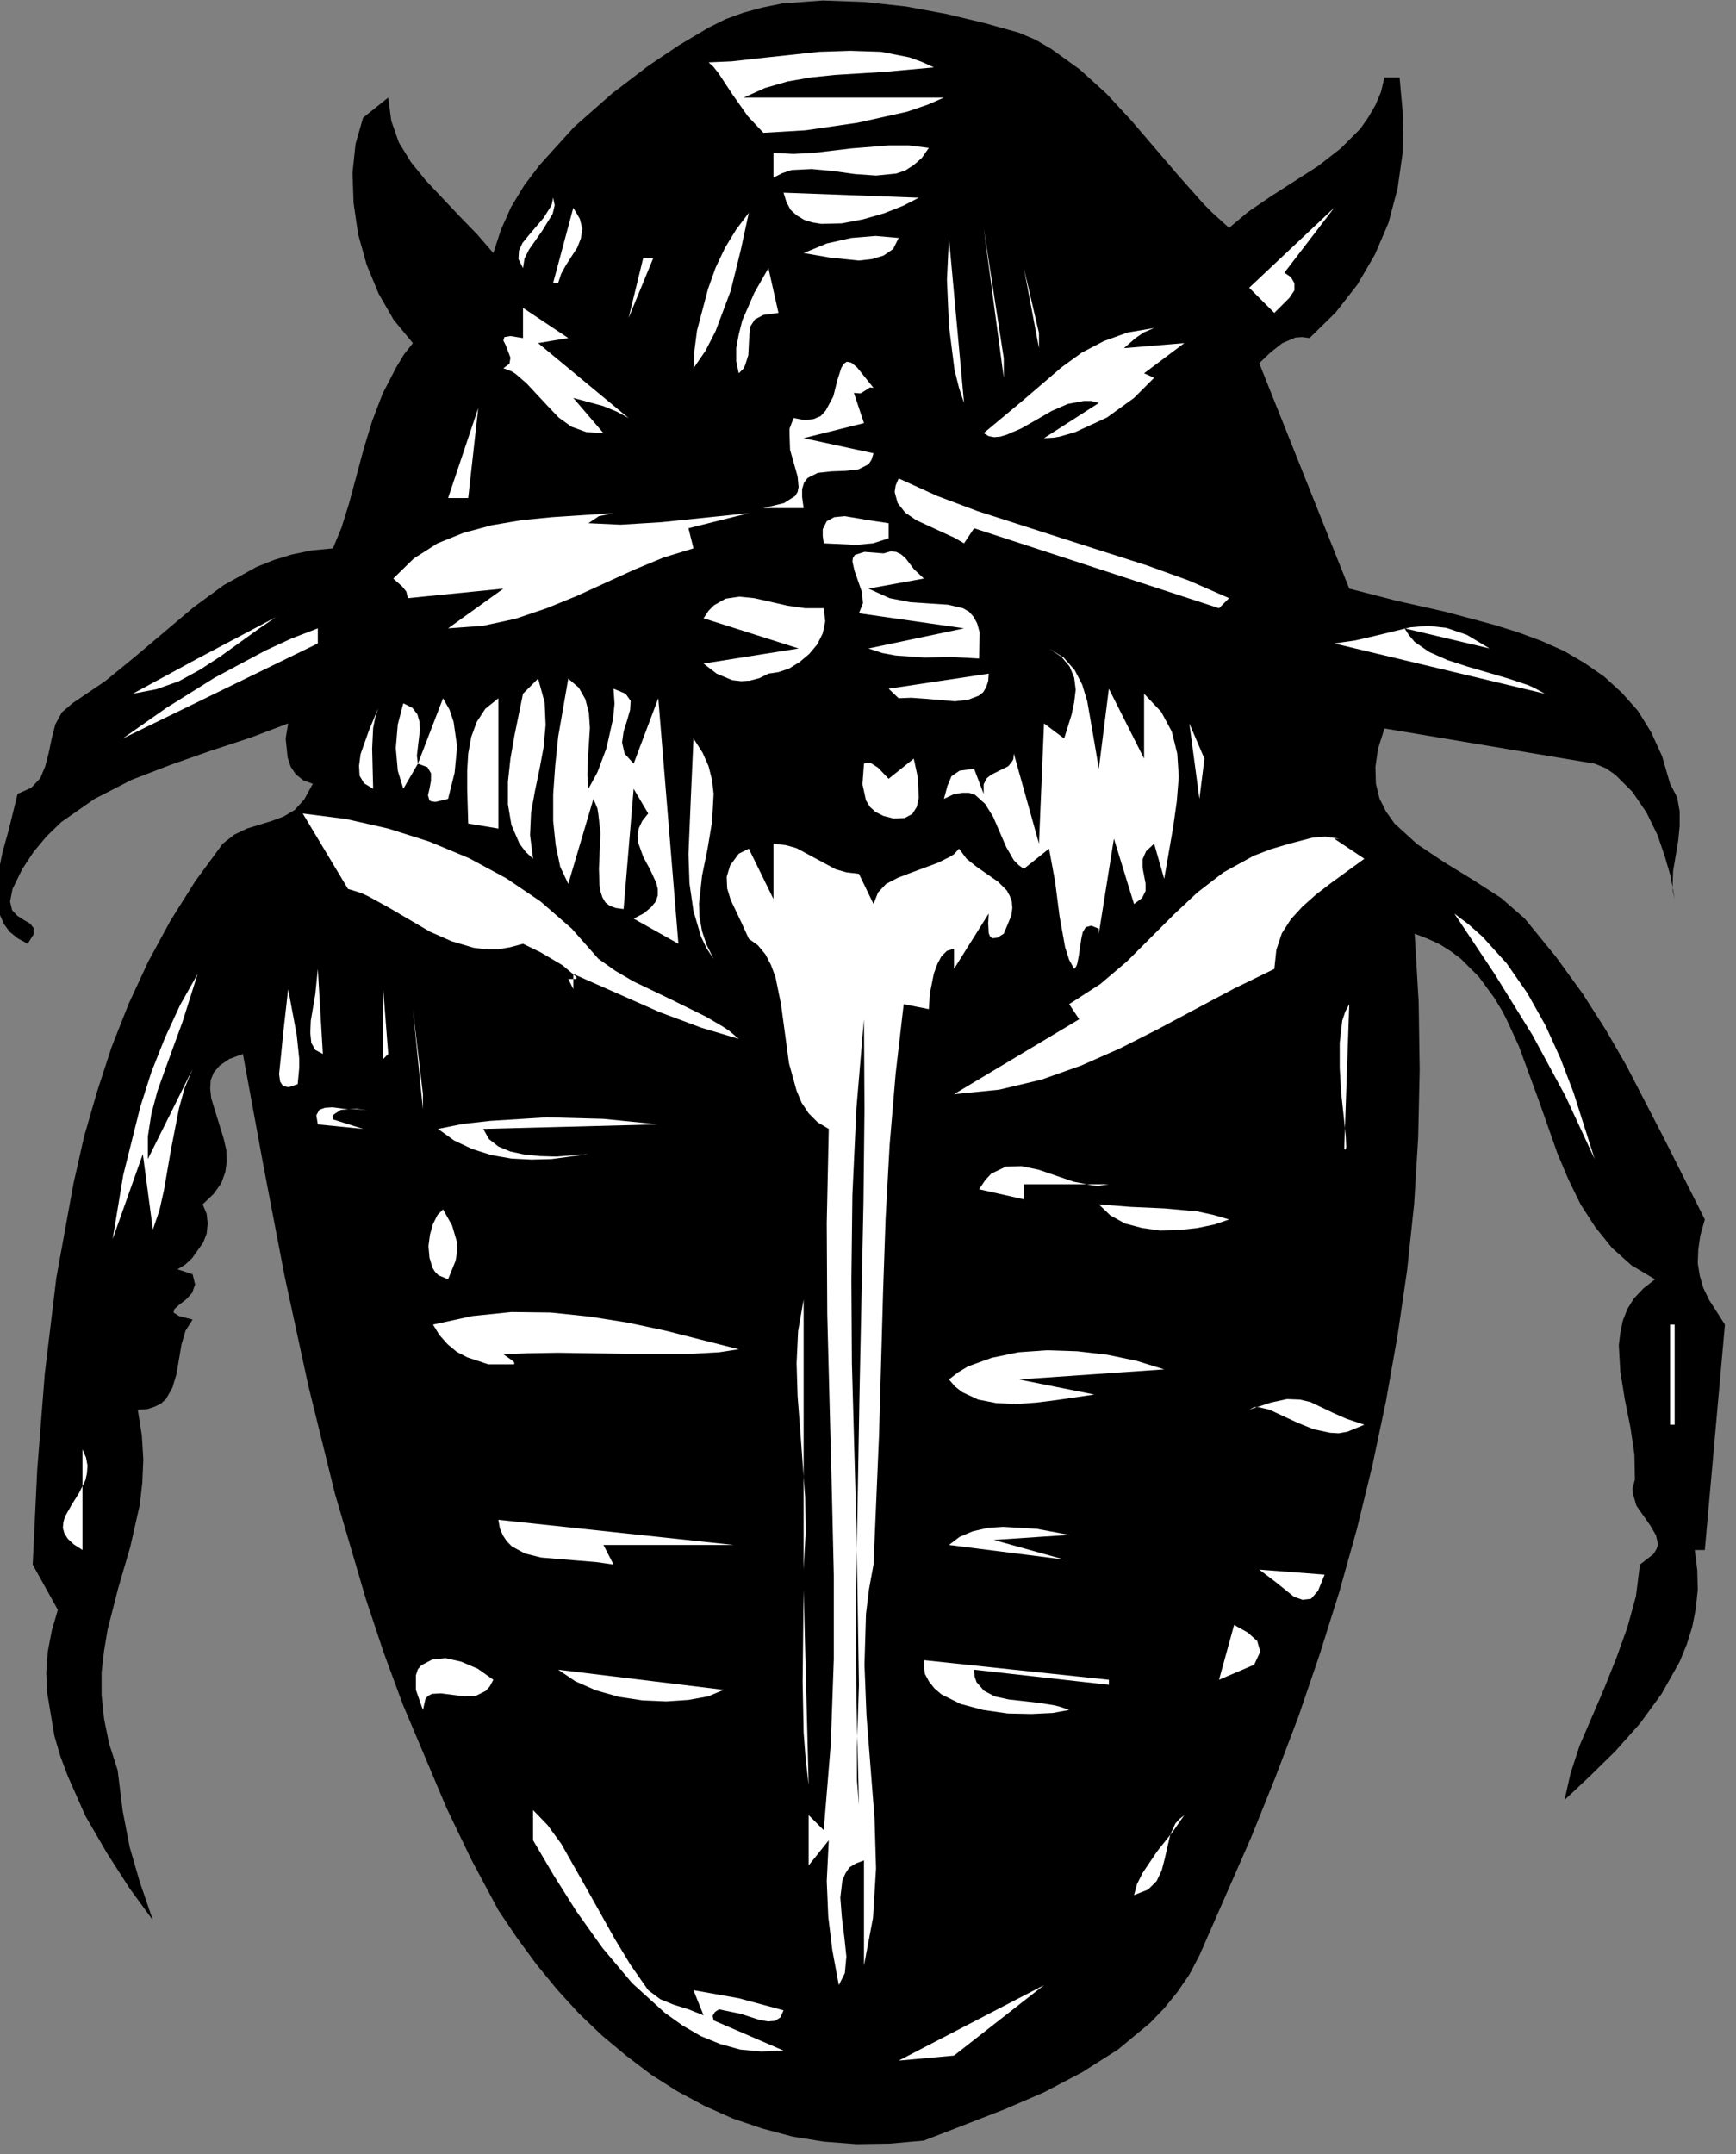 <?xml version="1.0" encoding="UTF-8" standalone="no"?>
<svg
   xmlns:dc="http://purl.org/dc/elements/1.1/"
   xmlns:cc="http://creativecommons.org/ns#"
   xmlns:rdf="http://www.w3.org/1999/02/22-rdf-syntax-ns#"
   xmlns:svg="http://www.w3.org/2000/svg"
   xmlns="http://www.w3.org/2000/svg"
   xmlns:sodipodi="http://sodipodi.sourceforge.net/DTD/sodipodi-0.dtd"
   xmlns:inkscape="http://www.inkscape.org/namespaces/inkscape"
   version="1.0"
   width="60.872mm"
   height="75.512mm"
   id="svg156"
   sodipodi:docname="CC000487.WMF">
  <rect width="100%" height="100%" fill="#808080" stroke="none"/>
  <sodipodi:namedview
     pagecolor="#ffffff"
     bordercolor="#666666"
     borderopacity="1"
     objecttolerance="10"
     gridtolerance="10"
     guidetolerance="10"
     inkscape:pageopacity="0"
     inkscape:pageshadow="2"
     inkscape:window-width="640"
     inkscape:window-height="480"
     id="namedview158" />
  <defs
     id="defs6">
    <clipPath
       clipPathUnits="userSpaceOnUse"
       id="clipWmfPath1">
      <path
         d="M 0,0 L 229.933,0 L 229.933,285.267 L 0,285.267 z"
         id="path2" />
    </clipPath>
    <pattern
       id="WMFhbasepattern"
       patternUnits="userSpaceOnUse"
       width="6"
       height="6"
       x="0"
       y="0" />
  </defs>
  <path
     style="fill:#000000;fill-rule:nonzero;fill-opacity:1;stroke:none;"
     clip-path="url(#clipWmfPath1)"
     d="  M 162.886,30.193   L 165.419,28.06   L 168.351,26.061   L 174.683,21.995   L 177.682,19.662   L 180.281,17.063   L 181.347,15.53   L 182.28,13.93   L 183.014,12.197   L 183.48,10.264   L 185.48,10.264   L 185.946,15.396   L 185.879,20.329   L 185.213,24.994   L 184.013,29.526   L 182.214,33.725   L 179.881,37.725   L 177.015,41.39   L 173.55,44.79   L 172.55,44.656   L 171.684,44.723   L 169.951,45.456   L 168.418,46.656   L 166.885,48.122   L 178.815,77.982   L 185.013,79.581   L 191.544,81.048   L 198.009,82.781   L 201.208,83.78   L 204.274,84.913   L 207.273,86.247   L 210.006,87.846   L 212.605,89.646   L 214.938,91.779   L 217.07,94.178   L 218.803,96.977   L 220.269,100.177   L 221.336,103.842   L 222.269,105.642   L 222.602,107.508   L 222.602,109.441   L 222.402,111.441   L 221.736,115.373   L 221.669,117.306   L 221.669,117.972   L 221.936,119.106   L 221.402,116.106   L 220.669,113.573   L 219.67,110.641   L 218.203,107.642   L 216.337,104.909   L 214.071,102.643   L 212.805,101.776   L 211.339,101.176   L 183.48,96.511   L 182.614,99.243   L 182.28,101.643   L 182.347,103.842   L 182.814,105.775   L 183.68,107.508   L 184.813,109.108   L 187.812,111.841   L 191.411,114.24   L 195.21,116.573   L 198.942,118.972   L 202.075,121.705   L 206.207,126.77   L 209.739,131.636   L 212.805,136.435   L 215.538,141.167   L 220.536,150.831   L 225.935,161.562   L 225.335,163.695   L 225.068,165.561   L 225.001,167.361   L 225.268,169.027   L 225.735,170.627   L 226.468,172.16   L 228.6,175.492   L 225.935,205.352   L 224.602,205.352   L 224.935,208.018   L 225.001,210.617   L 224.735,213.15   L 224.268,215.55   L 223.535,217.882   L 222.602,220.149   L 220.203,224.414   L 217.337,228.347   L 214.071,232.012   L 210.672,235.345   L 207.34,238.478   L 208.14,234.945   L 209.339,231.279   L 212.605,223.681   L 214.205,219.682   L 215.671,215.616   L 216.804,211.484   L 217.337,207.285   L 219.136,205.885   L 219.536,205.219   L 219.736,204.619   L 219.47,203.419   L 218.737,202.153   L 216.87,199.487   L 216.404,197.887   L 216.337,197.221   L 216.671,196.021   L 216.604,192.688   L 216.071,189.089   L 215.338,185.423   L 214.738,181.758   L 214.538,178.225   L 214.738,176.559   L 215.071,174.959   L 215.671,173.426   L 216.537,172.026   L 217.804,170.693   L 219.336,169.494   L 216.204,167.627   L 213.605,165.295   L 211.405,162.562   L 209.473,159.563   L 207.873,156.297   L 206.407,152.831   L 203.874,145.633   L 201.275,138.568   L 199.742,135.235   L 199.142,134.035   L 198.009,132.169   L 196.01,129.436   L 193.611,127.037   L 192.278,126.037   L 190.811,125.104   L 189.212,124.371   L 187.479,123.704   L 188.012,132.769   L 188.145,141.767   L 187.946,150.698   L 187.412,159.496   L 186.479,168.294   L 185.213,176.959   L 183.68,185.623   L 181.881,194.155   L 179.815,202.619   L 177.482,210.951   L 174.883,219.215   L 172.083,227.414   L 169.018,235.478   L 165.819,243.41   L 158.954,259.073   L 157.621,261.606   L 156.021,263.938   L 154.289,266.071   L 152.422,268.004   L 148.157,271.537   L 143.425,274.536   L 138.36,277.202   L 133.095,279.468   L 122.431,283.6   L 117.899,284   L 113.5,284.067   L 109.168,283.734   L 105.036,283.067   L 101.037,282.001   L 97.105,280.668   L 93.373,279.001   L 89.774,277.069   L 86.308,274.869   L 82.976,272.336   L 79.777,269.67   L 76.711,266.738   L 73.845,263.605   L 71.113,260.273   L 68.513,256.74   L 66.048,253.074   L 62.449,246.342   L 59.183,239.544   L 53.385,225.814   L 50.852,218.949   L 48.519,211.95   L 44.387,197.887   L 40.855,183.557   L 37.722,169.094   L 34.923,154.497   L 32.191,139.634   L 30.391,140.301   L 29.125,141.167   L 28.325,142.1   L 27.925,143.1   L 27.859,144.233   L 27.992,145.499   L 28.792,148.099   L 29.658,150.898   L 29.991,152.364   L 30.058,153.831   L 29.858,155.297   L 29.325,156.763   L 28.325,158.163   L 26.859,159.563   L 27.392,160.829   L 27.525,162.095   L 27.392,163.428   L 26.926,164.628   L 25.459,166.694   L 24.526,167.561   L 23.527,168.161   L 25.526,168.827   L 25.859,170.16   L 25.459,171.293   L 24.66,172.16   L 23.793,172.826   L 23.127,173.426   L 22.993,173.893   L 23.726,174.359   L 25.526,174.826   L 24.593,176.292   L 24.06,178.092   L 23.393,182.024   L 22.86,183.824   L 21.994,185.357   L 21.327,185.957   L 20.527,186.356   L 19.528,186.69   L 18.261,186.756   L 18.795,190.156   L 18.994,193.355   L 18.861,196.421   L 18.528,199.353   L 17.262,204.952   L 15.662,210.417   L 14.263,215.883   L 13.796,218.682   L 13.463,221.548   L 13.463,224.548   L 13.796,227.747   L 14.462,231.013   L 15.595,234.545   L 16.262,239.944   L 17.195,244.743   L 18.528,249.342   L 20.261,254.407   L 17.195,250.208   L 14.196,245.543   L 11.33,240.61   L 8.997,235.345   L 7.998,232.679   L 7.198,229.946   L 6.265,224.348   L 6.132,221.615   L 6.331,218.816   L 6.865,216.016   L 7.664,213.284   L 4.332,207.285   L 4.932,194.755   L 5.932,182.024   L 7.465,169.294   L 9.731,156.83   L 11.13,150.631   L 12.863,144.633   L 14.796,138.701   L 17.062,132.969   L 19.661,127.37   L 22.593,121.972   L 25.859,116.773   L 29.525,111.774   L 31.058,110.574   L 32.724,109.774   L 35.99,108.775   L 37.589,108.175   L 39.055,107.308   L 40.322,105.909   L 41.455,103.842   L 40.188,103.376   L 39.189,102.576   L 38.522,101.576   L 38.122,100.377   L 37.856,97.844   L 38.189,95.844   L 33.257,97.711   L 27.992,99.443   L 22.66,101.31   L 17.462,103.309   L 12.53,105.842   L 8.131,108.908   L 6.198,110.774   L 4.465,112.84   L 2.932,115.173   L 1.666,117.772   L 1.333,119.439   L 1.6,120.572   L 2.266,121.305   L 3.199,121.905   L 3.999,122.371   L 4.465,122.971   L 4.465,123.771   L 3.666,125.037   L 2.333,124.304   L 1.266,123.438   L 0.533,122.438   L 0,121.238   L -0.467,118.706   L -0.267,115.84   L 0.333,112.907   L 1.133,110.041   L 2.333,105.175   L 4.132,104.376   L 5.332,103.109   L 5.998,101.51   L 6.465,99.71   L 6.865,97.777   L 7.331,95.978   L 8.198,94.378   L 9.597,93.178   L 13.929,90.246   L 17.928,86.98   L 25.659,80.448   L 29.658,77.515   L 33.99,75.116   L 36.323,74.183   L 38.722,73.45   L 41.321,72.916   L 44.121,72.65   L 45.254,69.917   L 46.253,66.718   L 48.186,59.519   L 49.319,55.787   L 50.719,52.121   L 52.518,48.655   L 53.518,46.989   L 54.717,45.456   L 52.185,42.39   L 50.185,38.924   L 48.586,35.058   L 47.453,30.993   L 46.853,26.86   L 46.72,22.861   L 47.12,19.062   L 48.119,15.596   L 51.452,12.93   L 51.852,15.996   L 52.851,18.862   L 54.451,21.462   L 56.45,23.928   L 60.982,28.727   L 63.248,31.059   L 65.381,33.526   L 66.381,30.46   L 67.714,27.46   L 69.447,24.594   L 71.513,21.862   L 76.111,16.796   L 81.11,12.397   L 85.908,8.731   L 89.974,5.999   L 93.906,3.666   L 96.172,2.533   L 98.571,1.666   L 101.037,1   L 103.637,0.467   L 109.035,0.067   L 114.567,0.267   L 120.099,0.866   L 125.497,1.866   L 130.496,3.066   L 135.028,4.332   L 137.227,5.265   L 139.293,6.465   L 143.092,9.198   L 146.624,12.397   L 149.957,15.996   L 156.288,23.395   L 159.487,26.994   L 160.753,28.26   L 162.886,30.193  z "
     id="path8" />
  <path
     style="fill:#ffffff;fill-rule:nonzero;fill-opacity:1;stroke:none;"
     clip-path="url(#clipWmfPath1)"
     d="  M 123.764,8.931   L 117.166,9.531   L 110.635,9.931   L 107.436,10.264   L 104.37,10.797   L 101.371,11.664   L 98.571,12.93   L 125.097,12.93   L 122.964,13.863   L 120.232,14.797   L 113.634,16.263   L 106.769,17.263   L 101.171,17.596   L 99.105,15.396   L 97.039,12.464   L 95.239,9.731   L 94.506,8.798   L 93.906,8.265   L 96.972,8.131   L 100.504,7.732   L 108.569,6.865   L 112.701,6.732   L 116.766,6.865   L 120.498,7.598   L 122.165,8.198   L 123.764,8.931  z "
     id="path10" />
  <path
     style="fill:#ffffff;fill-rule:nonzero;fill-opacity:1;stroke:none;"
     clip-path="url(#clipWmfPath1)"
     d="  M 123.098,19.595   L 122.165,20.928   L 121.098,21.862   L 119.965,22.595   L 118.766,22.995   L 116.1,23.261   L 113.3,23.061   L 110.435,22.661   L 107.569,22.395   L 104.903,22.528   L 103.703,22.928   L 102.504,23.528   L 102.504,20.262   L 105.17,20.395   L 107.769,20.262   L 112.834,19.662   L 117.833,19.262   L 120.432,19.262   L 123.098,19.595  z "
     id="path12" />
  <path
     style="fill:#ffffff;fill-rule:nonzero;fill-opacity:1;stroke:none;"
     clip-path="url(#clipWmfPath1)"
     d="  M 121.765,26.194   L 119.699,27.26   L 117.166,28.26   L 114.367,29.06   L 111.568,29.593   L 108.835,29.66   L 107.635,29.46   L 106.569,29.127   L 105.569,28.527   L 104.77,27.794   L 104.236,26.794   L 103.837,25.527   L 121.765,26.194  z "
     id="path14" />
  <path
     style="fill:#ffffff;fill-rule:nonzero;fill-opacity:1;stroke:none;"
     clip-path="url(#clipWmfPath1)"
     d="  M 69.313,35.525   L 68.713,34.325   L 68.78,33.192   L 69.247,32.192   L 70.113,31.126   L 72.046,28.86   L 72.846,27.594   L 73.112,27.127   L 73.312,26.194   L 73.512,27.194   L 73.245,28.327   L 71.846,30.593   L 70.113,33.059   L 69.513,34.259   L 69.313,35.525  z "
     id="path16" />
  <path
     style="fill:#ffffff;fill-rule:nonzero;fill-opacity:1;stroke:none;"
     clip-path="url(#clipWmfPath1)"
     d="  M 73.979,37.458   L 73.312,37.458   L 75.978,27.527   L 76.844,28.993   L 77.178,30.326   L 76.978,31.593   L 76.511,32.792   L 75.045,35.058   L 74.378,36.258   L 73.979,37.458  z "
     id="path18" />
  <path
     style="fill:#ffffff;fill-rule:nonzero;fill-opacity:1;stroke:none;"
     clip-path="url(#clipWmfPath1)"
     d="  M 170.217,36.125   L 171.084,36.725   L 171.55,37.525   L 171.55,38.458   L 170.884,39.457   L 168.884,41.457   L 165.552,38.124   L 176.815,27.527   L 170.217,36.125  z "
     id="path20" />
  <path
     style="fill:#ffffff;fill-rule:nonzero;fill-opacity:1;stroke:none;"
     clip-path="url(#clipWmfPath1)"
     d="  M 91.907,48.789   L 92.04,46.389   L 92.373,43.79   L 93.839,38.258   L 94.839,35.458   L 96.105,32.792   L 97.572,30.393   L 99.238,28.193   L 98.172,33.126   L 96.839,38.524   L 94.839,43.856   L 93.506,46.456   L 91.907,48.789  z "
     id="path22" />
  <path
     style="fill:#ffffff;fill-rule:nonzero;fill-opacity:1;stroke:none;"
     clip-path="url(#clipWmfPath1)"
     d="  M 93.24,30.193   L 87.908,42.123   L 93.24,30.193  z "
     id="path24" />
  <path
     style="fill:#ffffff;fill-rule:nonzero;fill-opacity:1;stroke:none;"
     clip-path="url(#clipWmfPath1)"
     d="  M 119.099,31.526   L 118.366,32.992   L 117.099,33.859   L 115.567,34.325   L 113.834,34.525   L 109.968,34.125   L 106.502,33.526   L 109.568,32.259   L 112.834,31.526   L 116.033,31.259   L 119.099,31.526  z "
     id="path26" />
  <path
     style="fill:#ffffff;fill-rule:nonzero;fill-opacity:1;stroke:none;"
     clip-path="url(#clipWmfPath1)"
     d="  M 133.028,50.055   L 130.362,30.193   L 133.028,47.456   L 133.028,50.055  z "
     id="path28" />
  <path
     style="fill:#ffffff;fill-rule:nonzero;fill-opacity:1;stroke:none;"
     clip-path="url(#clipWmfPath1)"
     d="  M 127.763,53.388   L 127.096,51.388   L 126.497,48.989   L 125.764,43.19   L 125.497,37.058   L 125.764,31.526   L 127.763,53.388  z "
     id="path30" />
  <path
     style="fill:#ffffff;fill-rule:nonzero;fill-opacity:1;stroke:none;"
     clip-path="url(#clipWmfPath1)"
     d="  M 83.309,42.123   L 85.242,34.192   L 86.575,34.192   L 83.309,42.123  z "
     id="path32" />
  <path
     style="fill:#ffffff;fill-rule:nonzero;fill-opacity:1;stroke:none;"
     clip-path="url(#clipWmfPath1)"
     d="  M 103.17,41.457   L 101.171,41.724   L 100.038,42.323   L 99.438,43.257   L 99.305,44.456   L 99.171,47.056   L 98.771,48.322   L 98.571,48.789   L 97.905,49.455   L 97.572,47.855   L 97.572,46.123   L 97.905,44.323   L 98.371,42.457   L 99.971,38.791   L 101.837,35.525   L 103.17,41.457  z "
     id="path34" />
  <path
     style="fill:#ffffff;fill-rule:nonzero;fill-opacity:1;stroke:none;"
     clip-path="url(#clipWmfPath1)"
     d="  M 137.693,46.123   L 135.694,35.525   L 137.693,44.123   L 137.693,46.123  z "
     id="path36" />
  <path
     style="fill:#ffffff;fill-rule:nonzero;fill-opacity:1;stroke:none;"
     clip-path="url(#clipWmfPath1)"
     d="  M 71.313,45.456   L 83.309,55.387   L 81.71,54.521   L 79.91,53.787   L 75.978,52.721   L 79.977,57.387   L 77.711,57.253   L 75.711,56.52   L 74.045,55.32   L 72.579,53.787   L 69.78,50.788   L 68.314,49.522   L 67.78,49.189   L 66.714,48.789   L 67.514,48.189   L 67.647,47.389   L 67.047,45.789   L 66.714,45.123   L 66.847,44.656   L 67.647,44.523   L 69.313,44.79   L 69.313,40.79   L 75.312,44.79   L 71.313,45.456  z "
     id="path38" />
  <path
     style="fill:#ffffff;fill-rule:nonzero;fill-opacity:1;stroke:none;"
     clip-path="url(#clipWmfPath1)"
     d="  M 121.765,42.123   L 123.098,56.72   L 121.765,42.123  z "
     id="path40" />
  <path
     style="fill:#ffffff;fill-rule:nonzero;fill-opacity:1;stroke:none;"
     clip-path="url(#clipWmfPath1)"
     d="  M 148.957,46.123   L 156.955,45.456   L 151.623,49.455   L 152.956,50.055   L 150.29,52.721   L 146.691,55.32   L 142.492,57.253   L 140.426,57.853   L 139.626,57.986   L 138.36,58.053   L 145.624,53.388   L 144.625,53.121   L 143.625,53.121   L 141.492,53.521   L 139.36,54.454   L 137.294,55.654   L 135.294,56.787   L 133.428,57.587   L 132.562,57.853   L 131.762,57.92   L 131.029,57.786   L 130.362,57.387   L 135.561,53.054   L 140.693,48.655   L 143.358,46.722   L 146.291,45.189   L 149.423,44.056   L 152.956,43.457   L 151.556,44.056   L 150.49,44.79   L 148.957,46.123  z "
     id="path42" />
  <path
     style="fill:#ffffff;fill-rule:nonzero;fill-opacity:1;stroke:none;"
     clip-path="url(#clipWmfPath1)"
     d="  M 103.17,44.79   L 102.504,54.054   L 103.17,44.79  z "
     id="path44" />
  <path
     style="fill:#ffffff;fill-rule:nonzero;fill-opacity:1;stroke:none;"
     clip-path="url(#clipWmfPath1)"
     d="  M 115.766,51.388   L 115.3,51.321   L 114.7,51.721   L 114.034,52.121   L 113.167,52.055   L 114.5,56.054   L 106.502,58.053   L 115.766,60.053   L 115.5,60.919   L 115.1,61.519   L 113.767,62.185   L 112.034,62.385   L 110.168,62.452   L 108.369,62.652   L 107.036,63.319   L 106.569,63.918   L 106.303,64.785   L 106.303,65.851   L 106.502,67.318   L 101.171,67.318   L 103.903,66.651   L 105.369,65.718   L 105.703,65.185   L 105.836,64.518   L 105.703,63.119   L 104.703,59.586   L 104.636,57.587   L 104.636,56.787   L 105.17,55.387   L 106.636,55.654   L 107.835,55.52   L 108.768,55.12   L 109.435,54.387   L 110.435,52.521   L 110.968,50.388   L 111.501,48.722   L 111.834,48.189   L 112.234,47.922   L 112.834,48.055   L 113.567,48.655   L 115.766,51.388  z "
     id="path46" />
  <path
     style="fill:#ffffff;fill-rule:nonzero;fill-opacity:1;stroke:none;"
     clip-path="url(#clipWmfPath1)"
     d="  M 59.383,65.985   L 63.382,54.054   L 62.049,65.985   L 59.383,65.985  z "
     id="path48" />
  <path
     style="fill:#ffffff;fill-rule:nonzero;fill-opacity:1;stroke:none;"
     clip-path="url(#clipWmfPath1)"
     d="  M 162.886,79.248   L 161.553,80.581   L 129.096,69.984   L 127.763,71.983   L 126.497,71.25   L 124.897,70.517   L 121.431,68.917   L 119.965,67.917   L 118.966,66.651   L 118.566,65.185   L 118.699,64.318   L 119.099,63.385   L 124.231,65.718   L 129.562,67.718   L 140.759,71.317   L 152.023,74.916   L 157.554,76.915   L 162.886,79.248  z "
     id="path50" />
  <path
     style="fill:#ffffff;fill-rule:nonzero;fill-opacity:1;stroke:none;"
     clip-path="url(#clipWmfPath1)"
     d="  M 81.31,67.984   L 79.377,68.384   L 77.977,69.317   L 82.243,69.517   L 87.641,69.184   L 99.238,67.984   L 91.24,69.984   L 91.907,72.65   L 87.975,73.849   L 84.109,75.449   L 76.378,78.982   L 72.446,80.581   L 68.314,81.981   L 63.981,82.914   L 59.383,83.247   L 66.714,77.982   L 54.051,79.248   L 53.851,78.382   L 53.318,77.715   L 52.118,76.649   L 54.851,73.983   L 57.983,71.983   L 61.449,70.584   L 65.181,69.584   L 69.113,68.917   L 73.179,68.517   L 81.31,67.984  z "
     id="path52" />
  <path
     style="fill:#ffffff;fill-rule:nonzero;fill-opacity:1;stroke:none;"
     clip-path="url(#clipWmfPath1)"
     d="  M 117.766,69.317   L 117.766,71.317   L 115.7,71.983   L 113.5,72.183   L 109.168,71.983   L 109.035,70.983   L 109.035,70.117   L 109.568,69.051   L 110.568,68.517   L 111.968,68.384   L 115.1,68.917   L 117.766,69.317  z "
     id="path54" />
  <path
     style="fill:#ffffff;fill-rule:nonzero;fill-opacity:1;stroke:none;"
     clip-path="url(#clipWmfPath1)"
     d="  M 147.624,69.984   L 156.955,72.65   L 147.624,69.984  z "
     id="path56" />
  <path
     style="fill:#ffffff;fill-rule:nonzero;fill-opacity:1;stroke:none;"
     clip-path="url(#clipWmfPath1)"
     d="  M 122.431,76.649   L 115.1,77.982   L 117.899,79.248   L 120.632,79.781   L 125.63,80.115   L 127.63,80.581   L 128.429,81.048   L 129.029,81.714   L 129.496,82.581   L 129.829,83.78   L 129.762,87.246   L 126.163,87.046   L 122.431,87.113   L 118.699,86.846   L 116.899,86.513   L 115.1,85.913   L 127.763,83.247   L 113.834,81.248   L 114.367,79.915   L 114.234,78.448   L 113.234,75.582   L 112.967,74.383   L 113.034,73.916   L 113.3,73.516   L 114.567,73.116   L 117.099,73.316   L 118.032,73.05   L 118.766,73.116   L 119.432,73.45   L 120.032,73.983   L 121.098,75.382   L 122.431,76.649  z "
     id="path58" />
  <path
     style="fill:#ffffff;fill-rule:nonzero;fill-opacity:1;stroke:none;"
     clip-path="url(#clipWmfPath1)"
     d="  M 109.168,80.581   L 109.368,82.314   L 109.035,83.914   L 108.302,85.38   L 107.236,86.646   L 105.969,87.713   L 104.57,88.579   L 103.17,89.046   L 101.837,89.246   L 100.638,89.846   L 99.371,90.179   L 98.238,90.246   L 97.039,90.112   L 94.972,89.246   L 93.24,87.913   L 105.836,85.913   L 93.24,81.914   L 93.906,80.914   L 94.639,80.181   L 96.172,79.315   L 97.972,79.048   L 99.971,79.248   L 104.37,80.248   L 106.702,80.581   L 109.168,80.581  z "
     id="path60" />
  <path
     style="fill:#ffffff;fill-rule:nonzero;fill-opacity:1;stroke:none;"
     clip-path="url(#clipWmfPath1)"
     d="  M 17.595,91.912   L 26.192,87.246   L 38.789,80.581   L 36.523,81.781   L 34.19,83.381   L 29.192,86.98   L 26.526,88.713   L 23.726,90.246   L 20.727,91.312   L 17.595,91.912  z "
     id="path62" />
  <path
     style="fill:#ffffff;fill-rule:nonzero;fill-opacity:1;stroke:none;"
     clip-path="url(#clipWmfPath1)"
     d="  M 186.146,83.247   L 186.746,84.18   L 187.479,85.047   L 189.412,86.38   L 191.811,87.446   L 194.477,88.313   L 199.942,89.912   L 202.541,90.779   L 203.408,91.179   L 204.741,91.912   L 176.815,85.247   L 179.615,84.847   L 182.214,84.247   L 186.879,83.114   L 189.212,82.914   L 191.678,83.181   L 194.41,84.114   L 197.409,85.913   L 186.146,83.247  z "
     id="path64" />
  <path
     style="fill:#ffffff;fill-rule:nonzero;fill-opacity:1;stroke:none;"
     clip-path="url(#clipWmfPath1)"
     d="  M 42.121,85.247   L 16.262,97.844   L 22.06,93.778   L 28.458,89.779   L 35.19,86.18   L 38.655,84.58   L 42.121,83.247   L 42.121,85.247  z "
     id="path66" />
  <path
     style="fill:#ffffff;fill-rule:nonzero;fill-opacity:1;stroke:none;"
     clip-path="url(#clipWmfPath1)"
     d="  M 145.624,101.843   L 146.957,91.245   L 151.623,100.51   L 151.623,91.912   L 153.889,94.311   L 155.288,96.911   L 156.021,99.843   L 156.221,102.909   L 155.955,106.175   L 155.488,109.508   L 154.289,116.439   L 152.956,111.774   L 151.889,112.774   L 151.423,113.84   L 151.423,114.973   L 151.623,116.04   L 151.823,117.039   L 151.823,118.039   L 151.356,118.972   L 150.29,119.772   L 147.624,111.107   L 145.624,123.704   L 145.624,123.038   L 144.625,122.638   L 143.892,122.838   L 143.492,123.504   L 143.292,124.438   L 142.959,126.704   L 142.759,127.704   L 142.625,128.037   L 142.359,128.37   L 141.692,127.17   L 141.159,125.504   L 140.426,121.438   L 139.826,116.773   L 139.026,112.44   L 135.694,115.106   L 135.028,114.64   L 134.361,113.973   L 133.361,112.24   L 131.629,108.241   L 130.562,106.508   L 129.229,105.309   L 128.429,105.042   L 127.496,105.042   L 126.363,105.242   L 125.097,105.842   L 125.564,104.109   L 126.097,102.843   L 127.163,102.109   L 129.096,101.843   L 130.362,105.175   L 130.362,103.909   L 130.762,103.109   L 131.362,102.643   L 132.162,102.243   L 133.628,101.51   L 134.161,100.843   L 134.294,100.576   L 134.361,99.843   L 137.693,111.774   L 138.36,95.844   L 141.026,97.844   L 142.025,94.645   L 142.359,93.045   L 142.559,91.379   L 142.359,89.779   L 141.759,88.313   L 140.693,87.046   L 139.026,85.913   L 140.959,87.113   L 142.425,88.779   L 143.425,90.712   L 144.092,92.912   L 144.891,97.511   L 145.624,101.843  z "
     id="path68" />
  <path
     style="fill:#ffffff;fill-rule:nonzero;fill-opacity:1;stroke:none;"
     clip-path="url(#clipWmfPath1)"
     d="  M 119.099,92.512   L 117.766,91.245   L 131.029,89.246   L 130.962,90.246   L 130.695,91.045   L 130.296,91.712   L 129.696,92.178   L 128.296,92.712   L 126.563,92.912   L 122.631,92.578   L 120.765,92.445   L 119.099,92.512  z "
     id="path70" />
  <path
     style="fill:#ffffff;fill-rule:nonzero;fill-opacity:1;stroke:none;"
     clip-path="url(#clipWmfPath1)"
     d="  M 70.646,113.773   L 69.646,112.84   L 68.847,111.774   L 67.78,109.308   L 67.314,106.575   L 67.314,103.576   L 67.647,100.51   L 68.18,97.444   L 69.313,91.912   L 71.313,89.912   L 72.179,93.045   L 72.312,96.044   L 72.046,98.977   L 71.513,101.843   L 70.913,104.709   L 70.38,107.642   L 70.246,110.641   L 70.646,113.773  z "
     id="path72" />
  <path
     style="fill:#ffffff;fill-rule:nonzero;fill-opacity:1;stroke:none;"
     clip-path="url(#clipWmfPath1)"
     d="  M 77.977,104.509   L 79.177,102.309   L 80.377,99.11   L 81.243,95.244   L 81.443,93.245   L 81.31,91.245   L 82.909,91.912   L 83.576,92.845   L 83.509,94.045   L 83.109,95.444   L 82.643,96.911   L 82.443,98.377   L 82.776,99.843   L 83.976,101.176   L 87.241,92.512   L 89.907,125.037   L 83.976,121.705   L 85.375,120.972   L 86.308,120.172   L 86.908,119.439   L 87.175,118.639   L 87.175,117.772   L 86.975,116.973   L 86.175,115.24   L 85.242,113.507   L 84.575,111.641   L 84.509,110.707   L 84.642,109.774   L 85.109,108.775   L 85.908,107.775   L 83.976,104.509   L 82.643,120.439   L 81.643,120.305   L 80.843,120.039   L 80.243,119.572   L 79.844,118.906   L 79.577,118.106   L 79.444,117.239   L 79.377,115.106   L 79.577,110.374   L 79.31,107.975   L 79.177,107.108   L 78.644,105.842   L 75.312,117.106   L 74.245,114.84   L 73.645,111.974   L 73.312,108.775   L 73.312,105.242   L 73.579,101.443   L 73.979,97.577   L 75.312,89.912   L 76.711,91.112   L 77.578,92.645   L 78.044,94.445   L 78.177,96.444   L 77.911,100.643   L 77.844,102.643   L 77.977,104.509  z "
     id="path74" />
  <path
     style="fill:#ffffff;fill-rule:nonzero;fill-opacity:1;stroke:none;"
     clip-path="url(#clipWmfPath1)"
     d="  M 59.383,105.842   L 57.717,106.242   L 57.183,106.175   L 56.917,106.042   L 56.717,105.375   L 56.917,104.509   L 57.117,103.442   L 57.117,102.443   L 56.65,101.643   L 55.384,101.176   L 53.451,104.509   L 52.718,102.109   L 52.451,99.11   L 52.718,95.978   L 53.451,93.178   L 54.651,93.778   L 55.317,94.645   L 55.584,95.578   L 55.651,96.711   L 55.384,98.977   L 55.251,100.11   L 55.384,101.176   L 58.716,92.512   L 59.583,94.045   L 60.116,95.644   L 60.582,98.91   L 60.249,102.376   L 59.383,105.842  z "
     id="path76" />
  <path
     style="fill:#ffffff;fill-rule:nonzero;fill-opacity:1;stroke:none;"
     clip-path="url(#clipWmfPath1)"
     d="  M 62.049,109.108   L 61.915,104.509   L 61.915,102.109   L 62.049,99.843   L 62.449,97.644   L 63.182,95.644   L 64.315,93.911   L 66.048,92.512   L 66.048,109.774   L 62.049,109.108  z "
     id="path78" />
  <path
     style="fill:#ffffff;fill-rule:nonzero;fill-opacity:1;stroke:none;"
     clip-path="url(#clipWmfPath1)"
     d="  M 49.452,104.509   L 48.253,103.776   L 47.653,102.776   L 47.586,101.443   L 47.786,99.91   L 48.919,96.711   L 50.119,93.845   L 49.719,95.111   L 49.452,96.444   L 49.319,99.177   L 49.452,104.509  z "
     id="path80" />
  <path
     style="fill:#ffffff;fill-rule:nonzero;fill-opacity:1;stroke:none;"
     clip-path="url(#clipWmfPath1)"
     d="  M 158.954,105.842   L 157.621,95.844   L 159.62,100.51   L 158.954,105.842  z "
     id="path82" />
  <path
     style="fill:#ffffff;fill-rule:nonzero;fill-opacity:1;stroke:none;"
     clip-path="url(#clipWmfPath1)"
     d="  M 94.573,127.037   L 93.64,125.637   L 92.906,124.104   L 91.907,120.705   L 91.374,117.039   L 91.24,113.174   L 91.573,105.309   L 91.907,97.844   L 93.106,99.71   L 93.906,101.51   L 94.373,103.376   L 94.573,105.175   L 94.373,108.841   L 93.773,112.44   L 93.04,116.04   L 92.64,119.705   L 92.706,121.505   L 93.04,123.371   L 93.64,125.171   L 94.573,127.037  z "
     id="path84" />
  <path
     style="fill:#ffffff;fill-rule:nonzero;fill-opacity:1;stroke:none;"
     clip-path="url(#clipWmfPath1)"
     d="  M 118.432,108.441   L 117.099,108.108   L 116.033,107.575   L 115.3,106.908   L 114.767,106.042   L 114.3,103.909   L 114.5,101.176   L 114.967,101.043   L 115.433,101.11   L 116.366,101.71   L 117.766,103.176   L 121.098,100.51   L 121.631,102.976   L 121.765,105.709   L 121.498,106.908   L 120.898,107.841   L 119.899,108.375   L 118.432,108.441  z "
     id="path86" />
  <path
     style="fill:#000000;fill-rule:nonzero;fill-opacity:1;stroke:none;"
     clip-path="url(#clipWmfPath1)"
     d="  M 142.359,105.175   L 143.692,119.106   L 142.359,105.175  z "
     id="path88" />
  <path
     style="fill:#ffffff;fill-rule:nonzero;fill-opacity:1;stroke:none;"
     clip-path="url(#clipWmfPath1)"
     d="  M 79.31,127.037   L 81.576,128.637   L 83.976,130.036   L 88.841,132.369   L 93.573,134.702   L 95.839,136.035   L 96.639,136.568   L 97.905,137.635   L 92.973,136.168   L 87.441,134.102   L 75.978,129.037   L 75.978,131.036   L 75.312,129.703   L 76.311,129.703   L 76.445,129.57   L 76.311,129.37   L 74.578,127.903   L 71.646,126.171   L 69.313,125.037   L 67.58,125.504   L 65.981,125.771   L 64.381,125.771   L 62.782,125.571   L 59.849,124.704   L 56.983,123.438   L 51.518,120.239   L 48.853,118.772   L 47.853,118.306   L 46.12,117.772   L 40.122,107.775   L 45.853,108.508   L 51.452,109.774   L 56.917,111.507   L 62.182,113.707   L 67.114,116.373   L 71.646,119.439   L 75.778,123.038   L 79.31,127.037  z "
     id="path90" />
  <path
     style="fill:#ffffff;fill-rule:nonzero;fill-opacity:1;stroke:none;"
     clip-path="url(#clipWmfPath1)"
     d="  M 176.815,111.107   L 180.814,113.773   L 176.416,116.973   L 174.416,118.506   L 172.617,120.105   L 171.084,121.772   L 169.884,123.638   L 169.151,125.837   L 168.884,128.37   L 163.553,130.969   L 158.421,133.702   L 153.422,136.368   L 148.424,138.901   L 143.292,141.167   L 138.027,143.033   L 132.428,144.366   L 126.43,144.966   L 143.025,135.035   L 141.692,133.036   L 145.824,130.37   L 149.357,127.37   L 155.555,121.172   L 158.687,118.239   L 162.153,115.573   L 166.152,113.374   L 168.418,112.507   L 170.884,111.774   L 173.95,110.974   L 175.616,110.841   L 177.482,111.107   L 176.815,111.107  z "
     id="path92" />
  <path
     style="fill:#ffffff;fill-rule:nonzero;fill-opacity:1;stroke:none;"
     clip-path="url(#clipWmfPath1)"
     d="  M 113.834,115.773   L 115.766,119.772   L 116.366,118.239   L 117.433,117.106   L 118.966,116.306   L 120.698,115.64   L 124.297,114.307   L 125.897,113.507   L 126.43,113.174   L 127.096,112.44   L 128.096,113.773   L 129.429,114.84   L 132.295,116.839   L 133.428,117.972   L 133.828,118.706   L 134.094,119.439   L 134.161,120.305   L 134.028,121.305   L 133.028,123.704   L 132.162,124.238   L 131.562,124.304   L 131.229,124.104   L 131.029,123.638   L 130.962,122.305   L 131.029,121.038   L 126.43,128.37   L 126.43,125.704   L 125.497,125.971   L 124.764,126.704   L 124.231,127.704   L 123.764,128.97   L 123.231,131.636   L 123.098,133.702   L 119.765,133.036   L 118.699,142.233   L 117.899,151.698   L 117.366,161.429   L 117.033,171.16   L 116.5,190.089   L 115.766,207.285   L 115.167,210.551   L 114.767,213.817   L 114.567,220.548   L 114.833,227.28   L 115.367,234.079   L 115.9,240.877   L 116.1,247.542   L 115.7,254.074   L 114.5,260.406   L 114.5,246.476   L 113.434,246.876   L 112.567,247.409   L 112.034,248.209   L 111.634,249.142   L 111.368,251.408   L 111.568,254.007   L 111.901,256.673   L 112.167,259.206   L 111.968,261.406   L 111.168,263.005   L 110.301,258.34   L 109.768,253.941   L 109.568,249.208   L 109.835,243.81   L 107.169,247.142   L 107.169,240.477   L 109.168,242.477   L 110.101,231.079   L 110.501,219.815   L 110.501,208.618   L 110.235,197.287   L 109.635,174.093   L 109.568,162.029   L 109.835,149.565   L 108.369,148.699   L 107.169,147.499   L 106.236,146.099   L 105.569,144.5   L 104.57,140.9   L 104.037,136.968   L 103.503,133.036   L 102.77,129.436   L 102.17,127.837   L 101.437,126.437   L 100.438,125.237   L 99.238,124.371   L 98.172,122.038   L 96.839,119.239   L 96.372,117.706   L 96.305,116.173   L 96.772,114.64   L 97.905,113.107   L 99.238,112.44   L 102.504,119.106   L 102.504,111.774   L 104.17,111.974   L 105.569,112.374   L 108.169,113.773   L 110.768,115.173   L 112.167,115.573   L 113.834,115.773  z "
     id="path94" />
  <path
     style="fill:#ffffff;fill-rule:nonzero;fill-opacity:1;stroke:none;"
     clip-path="url(#clipWmfPath1)"
     d="  M 211.339,153.564   L 207.473,145.233   L 203.074,137.101   L 198.076,129.037   L 192.744,121.038   L 194.677,122.505   L 196.476,124.104   L 199.675,127.637   L 202.408,131.569   L 204.807,135.835   L 206.807,140.234   L 208.54,144.766   L 211.339,153.564  z "
     id="path96" />
  <path
     style="fill:#ffffff;fill-rule:nonzero;fill-opacity:1;stroke:none;"
     clip-path="url(#clipWmfPath1)"
     d="  M 42.788,139.634   L 41.788,139.101   L 41.255,138.168   L 41.121,136.835   L 41.188,135.235   L 41.788,131.703   L 42.121,128.37   L 42.788,139.634  z "
     id="path98" />
  <path
     style="fill:#ffffff;fill-rule:nonzero;fill-opacity:1;stroke:none;"
     clip-path="url(#clipWmfPath1)"
     d="  M 19.594,153.564   L 25.526,141.634   L 24.46,144.166   L 23.726,146.832   L 22.66,152.298   L 21.727,157.696   L 21.127,160.363   L 20.261,162.895   L 18.928,152.898   L 14.929,164.162   L 16.329,155.697   L 18.595,146.632   L 20.061,142.033   L 21.86,137.501   L 23.86,133.169   L 26.192,129.037   L 24.193,135.368   L 21.927,141.567   L 20.861,144.566   L 20.061,147.566   L 19.594,150.565   L 19.594,153.564  z "
     id="path100" />
  <path
     style="fill:#ffffff;fill-rule:nonzero;fill-opacity:1;stroke:none;"
     clip-path="url(#clipWmfPath1)"
     d="  M 39.455,143.633   L 38.256,144.033   L 37.522,143.9   L 37.123,143.3   L 36.989,142.3   L 37.256,139.701   L 37.522,136.968   L 38.189,131.036   L 39.322,137.101   L 39.655,140.234   L 39.655,141.5   L 39.455,143.633  z "
     id="path102" />
  <path
     style="fill:#ffffff;fill-rule:nonzero;fill-opacity:1;stroke:none;"
     clip-path="url(#clipWmfPath1)"
     d="  M 50.785,140.301   L 50.785,131.036   L 51.452,139.634   L 50.785,140.301  z "
     id="path104" />
  <path
     style="fill:#ffffff;fill-rule:nonzero;fill-opacity:1;stroke:none;"
     clip-path="url(#clipWmfPath1)"
     d="  M 178.148,152.231   L 178.348,152.298   L 178.415,151.964   L 178.348,150.432   L 177.748,144.833   L 177.549,141.5   L 177.549,138.168   L 177.882,135.235   L 178.282,134.035   L 178.815,133.036   L 178.148,152.231  z "
     id="path106" />
  <path
     style="fill:#ffffff;fill-rule:nonzero;fill-opacity:1;stroke:none;"
     clip-path="url(#clipWmfPath1)"
     d="  M 56.05,146.966   L 54.717,133.702   L 56.05,144.966   L 56.05,146.966  z "
     id="path108" />
  <path
     style="fill:#000000;fill-rule:nonzero;fill-opacity:1;stroke:none;"
     clip-path="url(#clipWmfPath1)"
     d="  M 113.834,239.144   L 113.567,235.812   L 113.567,231.413   L 113.834,223.215   L 113.5,202.153   L 112.901,180.624   L 112.834,169.56   L 112.967,158.296   L 113.5,146.832   L 114.5,135.035   L 114.567,146.966   L 114.433,159.296   L 113.9,185.09   L 113.434,211.884   L 113.5,225.481   L 113.834,239.144  z "
     id="path110" />
  <path
     style="fill:#ffffff;fill-rule:nonzero;fill-opacity:1;stroke:none;"
     clip-path="url(#clipWmfPath1)"
     d="  M 47.453,146.966   L 48.653,147.099   L 47.32,146.899   L 45.187,147.032   L 44.454,147.499   L 44.187,147.699   L 44.121,148.299   L 48.119,149.565   L 42.121,148.965   L 41.921,147.765   L 42.321,147.032   L 43.054,146.766   L 44.054,146.699   L 46.12,146.966   L 47.453,146.966  z "
     id="path112" />
  <path
     style="fill:#ffffff;fill-rule:nonzero;fill-opacity:1;stroke:none;"
     clip-path="url(#clipWmfPath1)"
     d="  M 64.048,149.565   L 64.781,150.898   L 66.048,151.898   L 67.647,152.564   L 69.513,152.964   L 71.579,153.164   L 73.712,153.231   L 77.977,152.898   L 73.112,153.564   L 70.446,153.631   L 67.78,153.497   L 65.114,153.031   L 62.582,152.231   L 60.183,151.098   L 58.05,149.565   L 61.382,148.899   L 64.981,148.499   L 72.446,148.032   L 79.977,148.232   L 87.241,148.965   L 64.048,149.565  z "
     id="path114" />
  <path
     style="fill:#ffffff;fill-rule:nonzero;fill-opacity:1;stroke:none;"
     clip-path="url(#clipWmfPath1)"
     d="  M 135.694,156.897   L 135.694,158.896   L 129.762,157.563   L 130.562,156.363   L 131.362,155.497   L 133.295,154.564   L 135.361,154.497   L 137.627,154.964   L 142.292,156.563   L 144.691,157.03   L 145.558,157.097   L 146.957,156.897   L 135.694,156.897  z "
     id="path116" />
  <path
     style="fill:#ffffff;fill-rule:nonzero;fill-opacity:1;stroke:none;"
     clip-path="url(#clipWmfPath1)"
     d="  M 162.886,161.562   L 160.953,162.229   L 158.687,162.695   L 156.288,162.962   L 153.755,163.029   L 151.356,162.695   L 149.09,162.095   L 147.157,161.029   L 145.624,159.563   L 149.823,159.896   L 154.289,160.096   L 158.687,160.496   L 160.82,160.962   L 162.886,161.562  z "
     id="path118" />
  <path
     style="fill:#ffffff;fill-rule:nonzero;fill-opacity:1;stroke:none;"
     clip-path="url(#clipWmfPath1)"
     d="  M 59.383,169.494   L 58.116,168.961   L 57.65,168.494   L 57.317,167.961   L 56.917,166.628   L 56.784,165.095   L 56.983,163.562   L 57.383,162.162   L 57.983,160.962   L 58.716,160.229   L 59.916,162.362   L 60.582,164.628   L 60.582,165.828   L 60.382,167.028   L 59.383,169.494  z "
     id="path120" />
  <path
     style="fill:#ffffff;fill-rule:nonzero;fill-opacity:1;stroke:none;"
     clip-path="url(#clipWmfPath1)"
     d="  M 106.502,207.951   L 106.769,203.086   L 106.702,198.354   L 106.036,189.289   L 105.703,184.957   L 105.569,180.624   L 105.769,176.359   L 106.502,172.16   L 106.502,207.951  z "
     id="path122" />
  <path
     style="fill:#ffffff;fill-rule:nonzero;fill-opacity:1;stroke:none;"
     clip-path="url(#clipWmfPath1)"
     d="  M 97.905,178.758   L 95.306,179.158   L 91.773,179.358   L 83.043,179.358   L 73.912,179.225   L 69.913,179.291   L 66.714,179.425   L 68.047,180.358   L 68.18,180.624   L 68.114,180.758   L 67.38,180.758   L 64.715,180.758   L 61.915,179.825   L 60.516,179.091   L 59.316,178.092   L 58.25,176.892   L 57.383,175.492   L 62.582,174.359   L 67.78,173.826   L 72.979,173.893   L 78.111,174.426   L 83.176,175.226   L 88.174,176.292   L 97.905,178.758  z "
     id="path124" />
  <path
     style="fill:#ffffff;fill-rule:nonzero;fill-opacity:1;stroke:none;"
     clip-path="url(#clipWmfPath1)"
     d="  M 221.336,175.492   L 221.936,175.492   L 221.936,188.756   L 221.336,188.756   L 221.336,175.492  z "
     id="path126" />
  <path
     style="fill:#ffffff;fill-rule:nonzero;fill-opacity:1;stroke:none;"
     clip-path="url(#clipWmfPath1)"
     d="  M 135.028,182.757   L 145.025,184.757   L 140.026,185.49   L 137.36,185.823   L 134.628,186.023   L 132.028,185.89   L 129.629,185.423   L 127.496,184.424   L 126.563,183.69   L 125.764,182.757   L 126.963,181.824   L 128.296,181.024   L 131.429,179.891   L 134.961,179.158   L 138.76,178.892   L 142.759,179.025   L 146.757,179.491   L 150.623,180.291   L 154.289,181.424   L 135.028,182.757  z "
     id="path128" />
  <path
     style="fill:#ffffff;fill-rule:nonzero;fill-opacity:1;stroke:none;"
     clip-path="url(#clipWmfPath1)"
     d="  M 180.814,188.756   L 178.548,189.689   L 177.415,189.889   L 176.282,189.822   L 174.083,189.356   L 171.95,188.489   L 168.218,186.756   L 166.752,186.423   L 166.218,186.423   L 165.552,186.756   L 168.418,185.823   L 170.551,185.357   L 172.283,185.423   L 173.683,185.757   L 176.615,187.156   L 178.415,187.956   L 180.814,188.756  z "
     id="path130" />
  <path
     style="fill:#ffffff;fill-rule:nonzero;fill-opacity:1;stroke:none;"
     clip-path="url(#clipWmfPath1)"
     d="  M 10.93,205.352   L 9.797,204.619   L 8.997,203.886   L 8.531,203.153   L 8.331,202.419   L 8.398,201.686   L 8.598,200.953   L 9.464,199.42   L 10.464,197.82   L 11.33,196.088   L 11.53,195.154   L 11.597,194.155   L 11.397,193.088   L 10.93,192.022   L 10.93,205.352  z "
     id="path132" />
  <path
     style="fill:#ffffff;fill-rule:nonzero;fill-opacity:1;stroke:none;"
     clip-path="url(#clipWmfPath1)"
     d="  M 79.977,204.686   L 81.31,207.285   L 78.977,206.952   L 76.511,206.752   L 71.713,206.352   L 69.58,205.819   L 67.847,204.885   L 67.181,204.219   L 66.647,203.419   L 66.247,202.486   L 66.048,201.353   L 97.238,204.686   L 79.977,204.686  z "
     id="path134" />
  <path
     style="fill:#ffffff;fill-rule:nonzero;fill-opacity:1;stroke:none;"
     clip-path="url(#clipWmfPath1)"
     d="  M 131.695,204.019   L 141.026,206.618   L 125.764,204.686   L 127.163,203.619   L 128.896,202.886   L 130.895,202.419   L 132.961,202.286   L 137.427,202.553   L 141.692,203.352   L 131.695,204.019  z "
     id="path136" />
  <path
     style="fill:#ffffff;fill-rule:nonzero;fill-opacity:1;stroke:none;"
     clip-path="url(#clipWmfPath1)"
     d="  M 175.549,208.618   L 174.683,210.751   L 173.75,211.817   L 172.617,211.95   L 171.484,211.551   L 169.084,209.618   L 166.885,207.951   L 175.549,208.618  z "
     id="path138" />
  <path
     style="fill:#ffffff;fill-rule:nonzero;fill-opacity:1;stroke:none;"
     clip-path="url(#clipWmfPath1)"
     d="  M 107.169,236.478   L 106.769,233.012   L 106.502,229.546   L 106.369,222.815   L 106.502,210.617   L 107.169,236.478  z "
     id="path140" />
  <path
     style="fill:#ffffff;fill-rule:nonzero;fill-opacity:1;stroke:none;"
     clip-path="url(#clipWmfPath1)"
     d="  M 166.218,220.548   L 161.553,222.548   L 163.553,215.283   L 165.352,216.283   L 166.618,217.416   L 167.018,218.816   L 166.218,220.548  z "
     id="path142" />
  <path
     style="fill:#ffffff;fill-rule:nonzero;fill-opacity:1;stroke:none;"
     clip-path="url(#clipWmfPath1)"
     d="  M 65.381,222.548   L 64.915,223.414   L 64.381,224.014   L 63.048,224.681   L 61.582,224.747   L 59.983,224.548   L 58.45,224.348   L 57.25,224.414   L 56.717,224.681   L 56.384,225.081   L 56.05,226.547   L 55.117,223.881   L 55.117,221.948   L 55.384,221.148   L 55.85,220.615   L 57.25,219.882   L 59.05,219.682   L 61.116,220.149   L 63.315,221.082   L 65.381,222.548  z "
     id="path144" />
  <path
     style="fill:#ffffff;fill-rule:nonzero;fill-opacity:1;stroke:none;"
     clip-path="url(#clipWmfPath1)"
     d="  M 129.096,221.215   L 129.163,222.148   L 129.429,222.881   L 130.429,224.014   L 131.828,224.747   L 133.628,225.147   L 137.76,225.614   L 139.826,225.947   L 140.559,226.147   L 141.692,226.547   L 139.493,226.947   L 136.694,227.08   L 133.561,227.014   L 130.296,226.547   L 127.296,225.747   L 124.764,224.481   L 123.831,223.681   L 123.098,222.748   L 122.564,221.748   L 122.431,220.548   L 122.431,219.949   L 146.957,222.548   L 146.957,223.215   L 129.096,221.215  z "
     id="path146" />
  <path
     style="fill:#ffffff;fill-rule:nonzero;fill-opacity:1;stroke:none;"
     clip-path="url(#clipWmfPath1)"
     d="  M 95.906,223.881   L 93.839,224.747   L 91.24,225.214   L 88.308,225.414   L 85.175,225.281   L 82.043,224.814   L 78.977,223.948   L 76.245,222.748   L 73.979,221.215   L 95.906,223.881  z "
     id="path148" />
  <path
     style="fill:#ffffff;fill-rule:nonzero;fill-opacity:1;stroke:none;"
     clip-path="url(#clipWmfPath1)"
     d="  M 85.908,263.672   L 87.508,264.871   L 89.307,265.605   L 91.24,266.204   L 93.24,267.004   L 91.907,263.672   L 97.905,264.738   L 103.837,266.338   L 103.437,267.271   L 102.704,267.737   L 101.77,267.804   L 100.638,267.604   L 98.172,266.804   L 95.906,266.338   L 95.306,266.204   L 94.773,266.538   L 94.439,267.071   L 94.573,267.671   L 103.837,271.67   L 100.904,271.803   L 98.105,271.537   L 95.439,270.803   L 92.84,269.737   L 90.44,268.337   L 88.108,266.671   L 83.776,262.739   L 79.844,258.073   L 76.378,253.208   L 73.312,248.342   L 70.646,243.81   L 70.646,239.811   L 72.579,241.81   L 74.378,244.276   L 77.777,250.275   L 81.51,256.94   L 83.576,260.339   L 85.908,263.672  z "
     id="path150" />
  <path
     style="fill:#ffffff;fill-rule:nonzero;fill-opacity:1;stroke:none;"
     clip-path="url(#clipWmfPath1)"
     d="  M 156.955,240.477   L 156.288,241.01   L 155.755,241.61   L 155.088,243.077   L 154.355,246.276   L 153.955,247.809   L 153.289,249.208   L 152.156,250.342   L 150.29,251.075   L 150.69,249.608   L 151.423,248.142   L 153.356,245.276   L 155.422,242.677   L 156.955,240.477  z "
     id="path152" />
  <path
     style="fill:#ffffff;fill-rule:nonzero;fill-opacity:1;stroke:none;"
     clip-path="url(#clipWmfPath1)"
     d="  M 119.099,273.003   L 138.36,263.005   L 126.43,272.336   L 119.099,273.003  z "
     id="path154" />
</svg>
